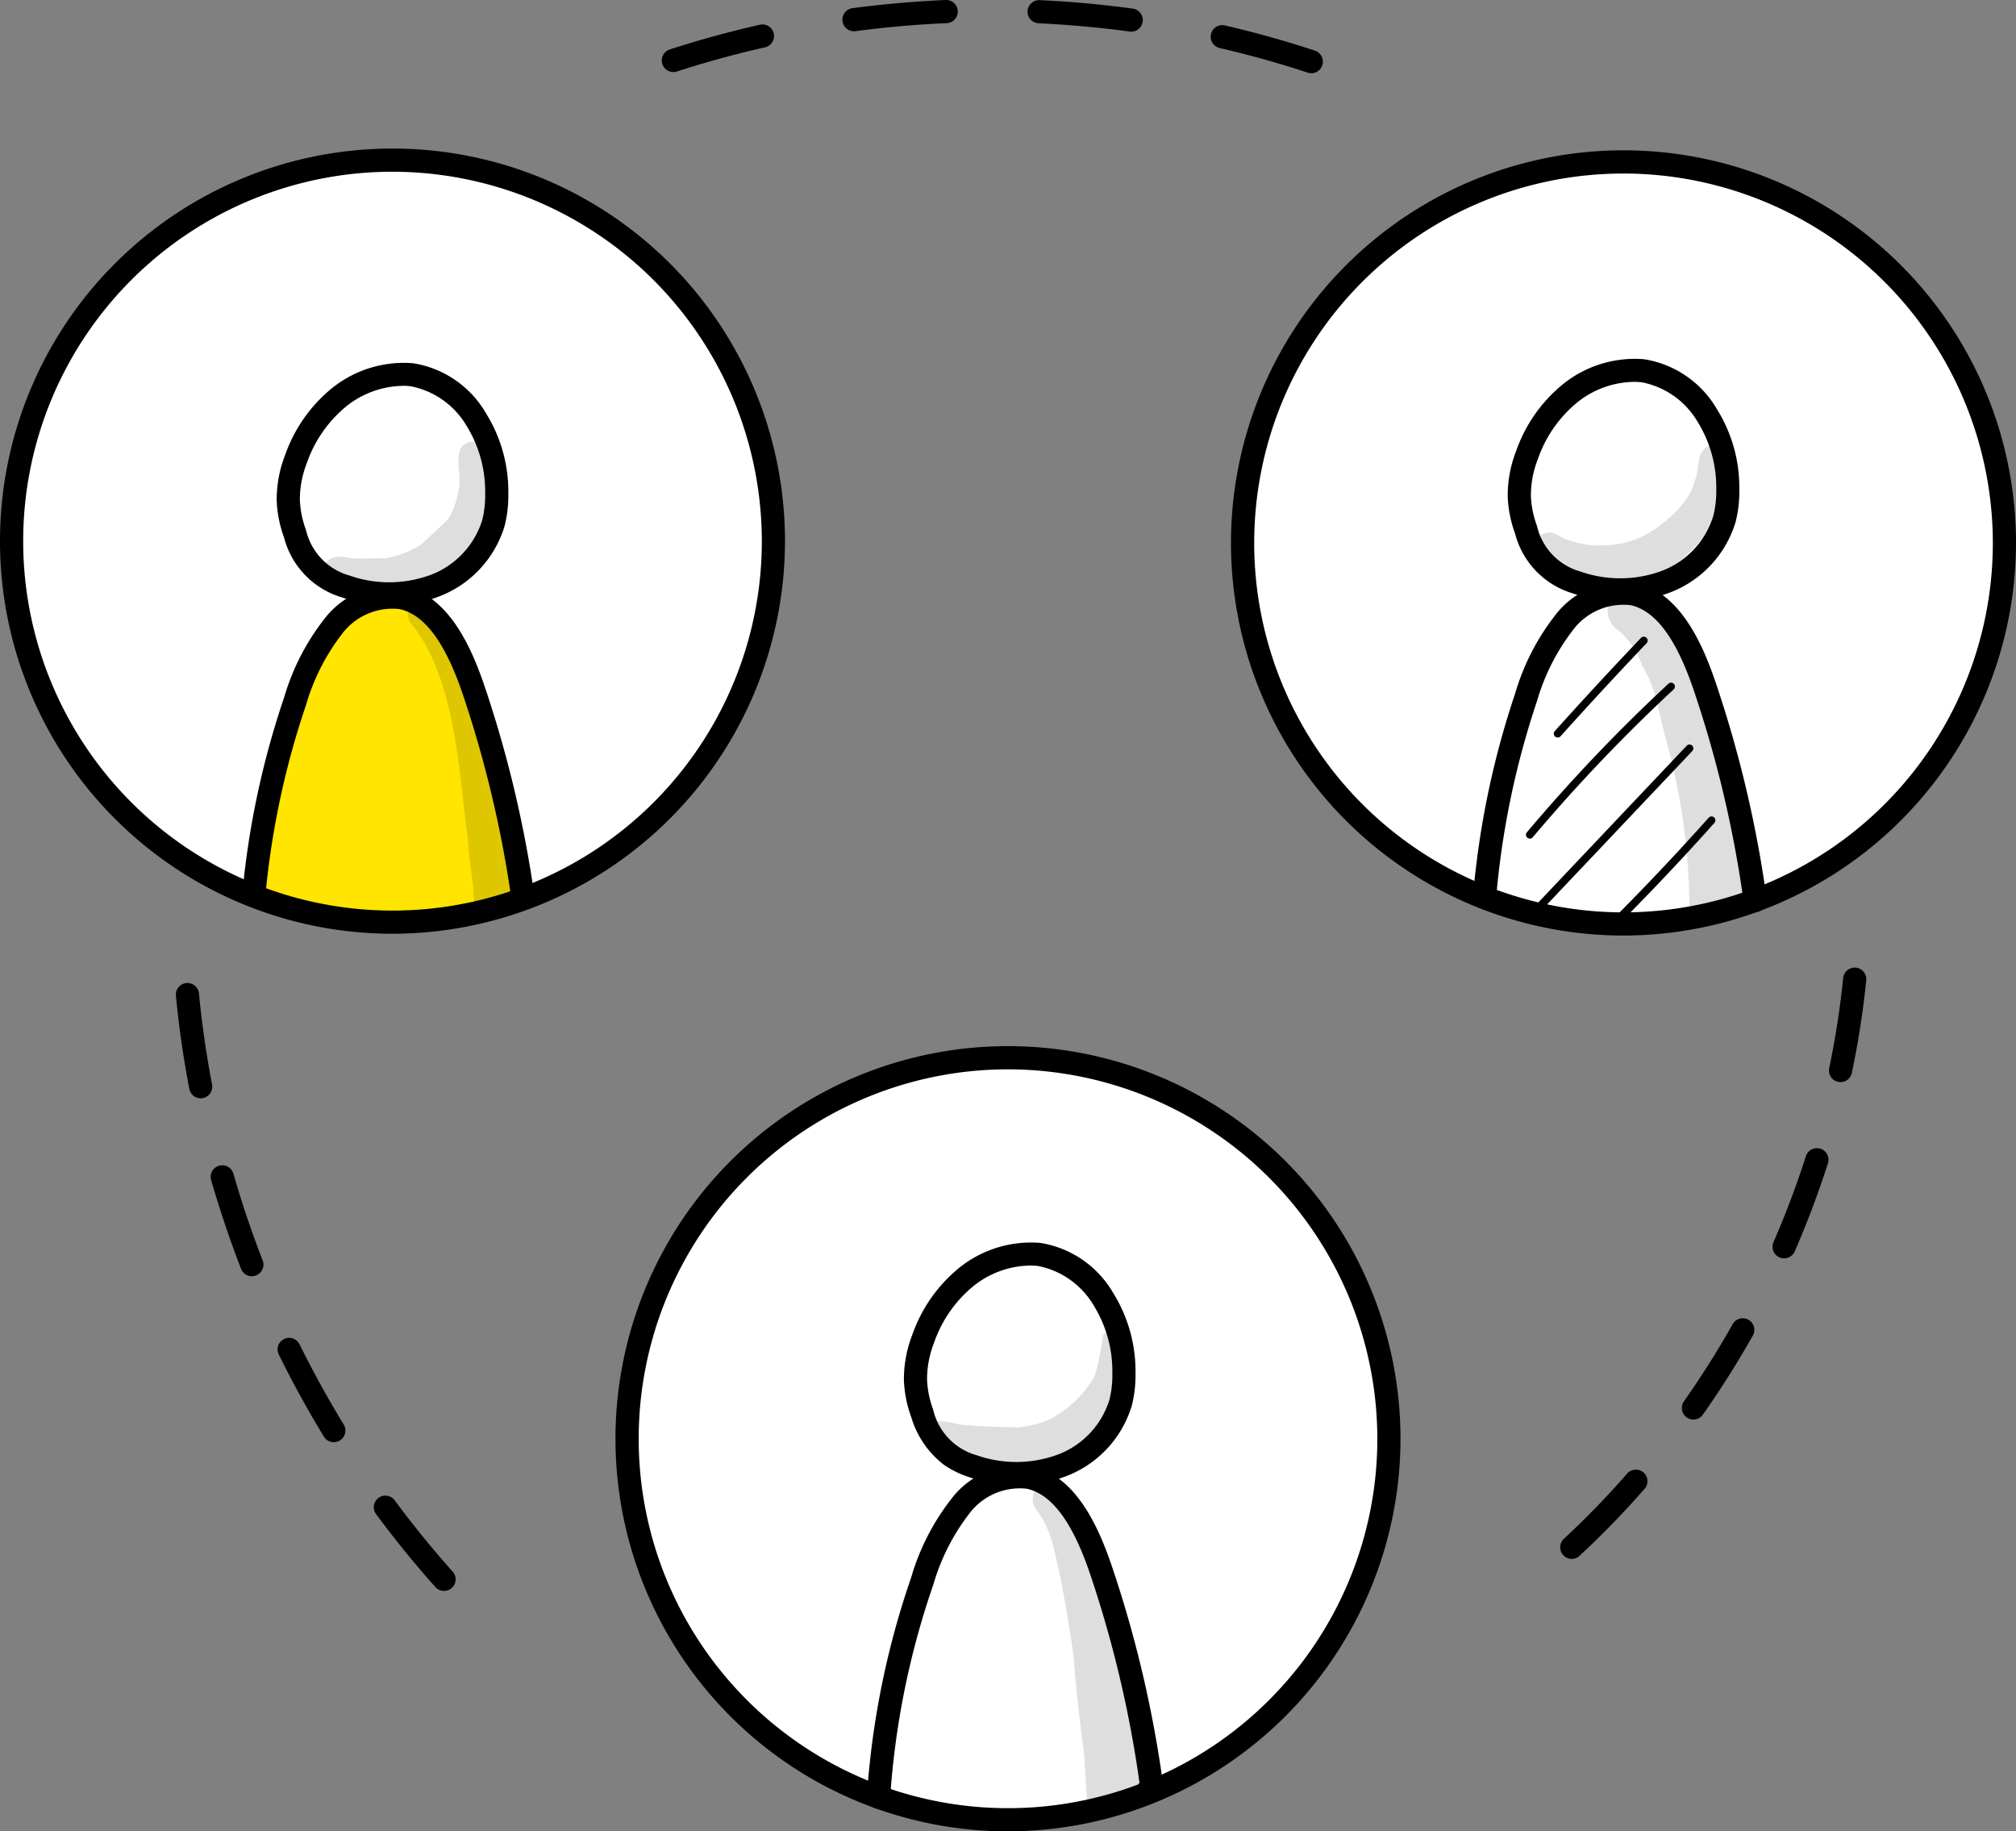 <?xml version="1.0" encoding="UTF-8"?>
<svg xmlns="http://www.w3.org/2000/svg" width="132.58" height="120.406" viewBox="0 0 132.58 120.406">
  <rect x="0" y="0" width="132.58" height="120.406" fill="#808080" stroke="none"/>
  <g id="Group_917" data-name="Group 917" transform="translate(-285.261 -235.837)">
    <g id="Group_890" data-name="Group 890">
      <g id="Group_883" data-name="Group 883">
        <path id="Path_1434" data-name="Path 1434" d="M326.715,330.178a24.606,24.606,0,1,1,49.2,0c0,14.116-11.014,25.56-24.6,25.56S326.715,344.294,326.715,330.178Z" fill="#fff"></path>
      </g>
      <g id="Group_889" data-name="Group 889">
        <g id="Group_884" data-name="Group 884" opacity="0.129">
          <path id="Path_1435" data-name="Path 1435" d="M359.187,323.746a.788.788,0,0,0-1.4-.093,14.963,14.963,0,0,1-.549,2.683,7.309,7.309,0,0,1-2.914,2.8,6.532,6.532,0,0,1-2.14.549c-1.946-.049-2.136-.06-3.769-.175a6.093,6.093,0,0,0-1.514-.235,1.1,1.1,0,0,0-.146,2.136c1.532.343,2.593.92,3.326.933a8.887,8.887,0,0,0,4.767-.525,9.542,9.542,0,0,0,3.752-4.258A9.4,9.4,0,0,0,359.187,323.746Z"></path>
        </g>
        <g id="Group_885" data-name="Group 885" opacity="0.129">
          <path id="Path_1436" data-name="Path 1436" d="M355.917,345.164c-.02-.144-.039-.287-.058-.43.153,2.1.509,5.13.681,6.239.1,1.381.18,2.766.263,4.15.71-.241,1.414-.5,2.119-.751.4-.146.809-.291,1.211-.442.188-.071.373-.152.562-.222-.008-.064-.018-.135-.025-.2a63.91,63.91,0,0,0-1.391-8.285,91.613,91.613,0,0,0-3.068-10.065,5.039,5.039,0,0,0-.586-.97c-.266-.3-.45-.733-.856-.864a1.159,1.159,0,0,0-1.445,1.642c1.013,1.325,1.144,2.268,1.611,4.285C355.409,341.639,355.752,343.806,355.917,345.164Z"></path>
        </g>
        <g id="Group_886" data-name="Group 886">
          <path id="Path_1437" data-name="Path 1437" d="M343.031,354.756l-.052,0a.761.761,0,0,1-.709-.81,55.242,55.242,0,0,1,2.919-14.411,15.369,15.369,0,0,1,2.659-5.181,5.576,5.576,0,0,1,5.3-2.112c2.913.667,4.376,4.051,5.224,6.539a77.229,77.229,0,0,1,3.409,14.6.763.763,0,0,1-.5.82l-.292.1a.762.762,0,0,1-.79-1.252,75.594,75.594,0,0,0-3.268-13.782c-1.144-3.358-2.493-5.172-4.122-5.546a4.146,4.146,0,0,0-3.8,1.626,14.042,14.042,0,0,0-2.369,4.676,53.741,53.741,0,0,0-2.84,14.019A.762.762,0,0,1,343.031,354.756Z"></path>
        </g>
        <g id="Group_887" data-name="Group 887">
          <path id="Path_1438" data-name="Path 1438" d="M352.172,333.476a9.982,9.982,0,0,1-3.171-.522,6.233,6.233,0,0,1-1.678-.821,6.162,6.162,0,0,1-2.133-3.117,7.935,7.935,0,0,1-.484-2.438,8.074,8.074,0,0,1,.554-2.99,9.853,9.853,0,0,1,3.088-4.4,7.512,7.512,0,0,1,5.327-1.633h0a6.757,6.757,0,0,1,4.783,3.273,9.727,9.727,0,0,1,1.478,5.321,8.016,8.016,0,0,1-.247,2.116,7.177,7.177,0,0,1-4.322,4.63A8.753,8.753,0,0,1,352.172,333.476Zm.836-14.434a6.1,6.1,0,0,0-3.719,1.342,8.344,8.344,0,0,0-2.6,3.728,6.6,6.6,0,0,0-.461,2.428,6.444,6.444,0,0,0,.4,1.973,4.062,4.062,0,0,0,2.86,3,7.891,7.891,0,0,0,5.321-.034,5.629,5.629,0,0,0,3.41-3.608,6.544,6.544,0,0,0,.194-1.718,8.216,8.216,0,0,0-1.23-4.492,5.466,5.466,0,0,0-3.661-2.59h0C353.352,319.051,353.181,319.042,353.008,319.042Z"></path>
        </g>
        <g id="Group_888" data-name="Group 888">
          <path id="Path_1439" data-name="Path 1439" d="M351.551,356.243a25.813,25.813,0,1,1,25.812-25.812A25.842,25.842,0,0,1,351.551,356.243Zm0-50.1a24.288,24.288,0,1,0,24.289,24.289A24.317,24.317,0,0,0,351.551,306.142Z"></path>
        </g>
      </g>
    </g>
    <g id="Group_903" data-name="Group 903">
      <g id="Group_891" data-name="Group 891">
        <path id="Path_1440" data-name="Path 1440" d="M367.535,271.281a24.6,24.6,0,1,1,49.2,0c0,14.116-11.015,25.56-24.6,25.56S367.535,285.4,367.535,271.281Z" fill="#fff"></path>
      </g>
      <g id="Group_902" data-name="Group 902">
        <g id="Group_900" data-name="Group 900">
          <g id="Group_892" data-name="Group 892">
            <path id="Path_1441" data-name="Path 1441" d="M400.686,295.8a.762.762,0,0,1-.753-.658,75.689,75.689,0,0,0-3.3-13.969c-1.144-3.358-2.493-5.172-4.122-5.546a4.14,4.14,0,0,0-3.8,1.626,14.045,14.045,0,0,0-2.37,4.676,55.337,55.337,0,0,0-2.689,12.948.762.762,0,1,1-1.517-.136,56.829,56.829,0,0,1,2.765-13.3,15.378,15.378,0,0,1,2.659-5.181,5.574,5.574,0,0,1,5.3-2.112c2.912.668,4.376,4.052,5.223,6.539a77.145,77.145,0,0,1,3.365,14.251.766.766,0,0,1-.755.867Z"></path>
          </g>
          <g id="Group_893" data-name="Group 893">
            <path id="Path_1442" data-name="Path 1442" d="M387.7,284.327a.252.252,0,0,1-.17-.065.254.254,0,0,1-.019-.359c1.854-2.064,3.759-4.124,5.664-6.123a.254.254,0,1,1,.368.35c-1.9,1.995-3.8,4.052-5.654,6.113A.255.255,0,0,1,387.7,284.327Z"></path>
          </g>
          <g id="Group_894" data-name="Group 894">
            <path id="Path_1443" data-name="Path 1443" d="M385.869,290.974a.251.251,0,0,1-.163-.06.254.254,0,0,1-.03-.358,111.512,111.512,0,0,1,9.307-9.767.254.254,0,0,1,.346.372,111.08,111.08,0,0,0-9.266,9.722A.252.252,0,0,1,385.869,290.974Z"></path>
          </g>
          <g id="Group_895" data-name="Group 895">
            <path id="Path_1444" data-name="Path 1444" d="M386.224,296.009a.252.252,0,0,1-.175-.07.254.254,0,0,1-.01-.359l10.149-10.718a.254.254,0,0,1,.369.349l-10.149,10.718A.253.253,0,0,1,386.224,296.009Z"></path>
          </g>
          <g id="Group_896" data-name="Group 896">
            <path id="Path_1445" data-name="Path 1445" d="M391.624,296.587a.252.252,0,0,1-.179-.073.255.255,0,0,1,0-.359c2.112-2.119,4.194-4.326,6.188-6.559a.254.254,0,0,1,.379.338c-2,2.24-4.089,4.454-6.207,6.579A.251.251,0,0,1,391.624,296.587Z"></path>
          </g>
          <g id="Group_897" data-name="Group 897" opacity="0.129">
            <path id="Path_1446" data-name="Path 1446" d="M398.869,265.38a1.11,1.11,0,0,0-1.552,0c-.555.738-.213.987-.624,2.154-.439,1.693-2.625,3.215-3.471,3.594a5.881,5.881,0,0,1-2.321.553,5.8,5.8,0,0,1-2.433-.316,3.54,3.54,0,0,1-.822-.379.977.977,0,0,0-.986,1.688c4.2,2.836,8.3,2.017,11.348-2.524a8.552,8.552,0,0,0,1.114-3.4A1.435,1.435,0,0,0,398.869,265.38Z"></path>
          </g>
          <g id="Group_898" data-name="Group 898" opacity="0.129">
            <path id="Path_1447" data-name="Path 1447" d="M394.81,284.4a42.083,42.083,0,0,1,1.554,11.029q.042.279.082.557c.008.073.011.147.018.22.389-.049.777-.1,1.166-.151.69-.161,1.376-.339,2.06-.523.261-.127.52-.259.78-.387-.145-1.092-.382-2.171-.62-3.249-.856-4.646-1.427-9.513-3.752-13.709a7.888,7.888,0,0,0-2.987-3.63,1.545,1.545,0,0,0-1.69,2.508,5.278,5.278,0,0,1,1.815,2.484C394.176,281.171,394.193,282.024,394.81,284.4Z"></path>
          </g>
          <g id="Group_899" data-name="Group 899">
            <path id="Path_1448" data-name="Path 1448" d="M391.88,275.376a9.955,9.955,0,0,1-3.171-.523,5.55,5.55,0,0,1-3.811-3.937,7.929,7.929,0,0,1-.484-2.438,8.094,8.094,0,0,1,.554-2.989,9.855,9.855,0,0,1,3.089-4.4,7.513,7.513,0,0,1,5.327-1.633h0a6.759,6.759,0,0,1,4.784,3.273,9.729,9.729,0,0,1,1.477,5.32,8.05,8.05,0,0,1-.247,2.117,7.177,7.177,0,0,1-4.322,4.63A8.756,8.756,0,0,1,391.88,275.376Zm.835-14.433A6.1,6.1,0,0,0,389,262.284a8.326,8.326,0,0,0-2.6,3.729,6.6,6.6,0,0,0-.462,2.428,6.438,6.438,0,0,0,.4,1.972,4.057,4.057,0,0,0,2.86,3,7.882,7.882,0,0,0,5.322-.033,5.632,5.632,0,0,0,3.409-3.608,6.584,6.584,0,0,0,.2-1.719,8.211,8.211,0,0,0-1.231-4.491,5.459,5.459,0,0,0-3.661-2.589h0A4.905,4.905,0,0,0,392.715,260.943Z"></path>
          </g>
        </g>
        <g id="Group_901" data-name="Group 901">
          <path id="Path_1449" data-name="Path 1449" d="M392.029,297.346a25.813,25.813,0,1,1,25.812-25.812A25.842,25.842,0,0,1,392.029,297.346Zm0-50.1a24.288,24.288,0,1,0,24.289,24.289A24.317,24.317,0,0,0,392.029,247.245Z"></path>
        </g>
      </g>
    </g>
    <g id="Group_913" data-name="Group 913">
      <g id="Group_904" data-name="Group 904">
        <ellipse id="Ellipse_60" data-name="Ellipse 60" cx="25.261" cy="25.56" rx="25.261" ry="25.56" transform="translate(285.976 245.722)" fill="#fff"></ellipse>
      </g>
      <g id="Group_912" data-name="Group 912">
        <g id="Group_910" data-name="Group 910">
          <g id="Group_905" data-name="Group 905">
            <path id="Path_1450" data-name="Path 1450" d="M311.773,296.363a19.947,19.947,0,0,0,5.358-.716,16.875,16.875,0,0,0,2.085-.717A95.263,95.263,0,0,0,315.8,280.5c-.705-2.209-1.82-4.712-4.081-5.227a4.616,4.616,0,0,0-4.19,1.5,11.718,11.718,0,0,0-2.27,4.026,55.706,55.706,0,0,0-3.32,13.645A27.733,27.733,0,0,0,311.773,296.363Z" fill="#ffe500"></path>
          </g>
          <g id="Group_906" data-name="Group 906">
            <path id="Path_1451" data-name="Path 1451" d="M319.539,295.555a.762.762,0,0,1-.708-1.044,75.309,75.309,0,0,0-3.153-13.079c-1.143-3.357-2.491-5.171-4.122-5.546a4.148,4.148,0,0,0-3.8,1.626,14.05,14.05,0,0,0-2.37,4.677,54.743,54.743,0,0,0-2.654,12.341.762.762,0,1,1-1.516-.149,56.261,56.261,0,0,1,2.729-12.686,15.366,15.366,0,0,1,2.66-5.18A5.573,5.573,0,0,1,311.9,274.4c2.915.668,4.377,4.052,5.224,6.539a76.85,76.85,0,0,1,3.269,13.695.761.761,0,0,1-.426.8l-.105.052A.772.772,0,0,1,319.539,295.555Z"></path>
          </g>
          <g id="Group_907" data-name="Group 907" opacity="0.129">
            <path id="Path_1452" data-name="Path 1452" d="M317.181,265.436a.918.918,0,0,0-1.631-.11c-.324.772.012,1.655-.081,2.468a6.1,6.1,0,0,1-.589,1.933c-.081.139.069-.071.122-.134-.065.082-.174.229-.241.322-.034.04-.066.08-.1.117-.551.548-1.125,1.072-1.7,1.6a5.893,5.893,0,0,1-1.659.747,6.475,6.475,0,0,1-.687.164l-.058.005c-.771-.034-1.544.046-2.313-.023l-.08-.01a1.621,1.621,0,0,0-1.19.071,1.147,1.147,0,0,0,.272,2.079,9.918,9.918,0,0,0,3.193.493,9.169,9.169,0,0,0,3.722-1.421C317.3,272.125,318.1,268.007,317.181,265.436Z"></path>
          </g>
          <g id="Group_908" data-name="Group 908" opacity="0.129">
            <path id="Path_1453" data-name="Path 1453" d="M316.022,290.948c.2,2.622.308,2.157.4,3.883.029.323.048.646.065.969.213-.051.427-.1.639-.153a16.288,16.288,0,0,0,2.408-.854c.118-.054.238-.115.358-.177-.206-1.209-.454-2.517-.719-3.691-.552-2.5-1.2-4.964-1.967-7.4a36.312,36.312,0,0,0-2.243-6.256,8.092,8.092,0,0,0-1.013-1.533,1.1,1.1,0,0,0-.9-.527,1,1,0,0,0-.7,1.686C315.232,280.481,315.44,286.716,316.022,290.948Z"></path>
          </g>
          <g id="Group_909" data-name="Group 909">
            <path id="Path_1454" data-name="Path 1454" d="M310.924,275.638a9.945,9.945,0,0,1-3.17-.523,5.559,5.559,0,0,1-3.812-3.937,7.924,7.924,0,0,1-.484-2.438,8.07,8.07,0,0,1,.555-2.988,9.858,9.858,0,0,1,3.088-4.4,7.533,7.533,0,0,1,5.327-1.633h0a6.757,6.757,0,0,1,4.784,3.273,9.741,9.741,0,0,1,1.478,5.321,8.032,8.032,0,0,1-.248,2.117,7.172,7.172,0,0,1-4.322,4.629A8.757,8.757,0,0,1,310.924,275.638Zm.836-14.433a6.1,6.1,0,0,0-3.718,1.341,8.345,8.345,0,0,0-2.6,3.73,6.59,6.59,0,0,0-.461,2.427,6.429,6.429,0,0,0,.4,1.972,4.062,4.062,0,0,0,2.86,3,7.888,7.888,0,0,0,5.322-.034,5.632,5.632,0,0,0,3.41-3.607,6.625,6.625,0,0,0,.194-1.72,8.219,8.219,0,0,0-1.23-4.491,5.462,5.462,0,0,0-3.662-2.589h0A4.893,4.893,0,0,0,311.76,261.2Z"></path>
          </g>
        </g>
        <g id="Group_911" data-name="Group 911">
          <path id="Path_1455" data-name="Path 1455" d="M311.073,297.228a25.812,25.812,0,1,1,25.812-25.812A25.841,25.841,0,0,1,311.073,297.228Zm0-50.1a24.288,24.288,0,1,0,24.289,24.288A24.316,24.316,0,0,0,311.073,247.128Z"></path>
        </g>
      </g>
    </g>
    <g id="Group_914" data-name="Group 914">
      <path id="Path_1456" data-name="Path 1456" d="M314.463,340.435a.762.762,0,0,1-.569-.254c-1.357-1.52-2.665-3.128-3.888-4.778a.762.762,0,1,1,1.224-.907c1.195,1.614,2.474,3.185,3.8,4.67a.761.761,0,0,1-.568,1.269Zm-7.247-9.776a.763.763,0,0,1-.651-.365c-1.063-1.743-2.063-3.558-2.97-5.4a.761.761,0,1,1,1.365-.674c.888,1.8,1.865,3.572,2.906,5.276a.763.763,0,0,1-.65,1.159Zm-5.391-10.912a.761.761,0,0,1-.71-.486c-.741-1.911-1.4-3.874-1.969-5.837A.762.762,0,0,1,300.61,313c.553,1.919,1.2,3.839,1.925,5.707a.762.762,0,0,1-.435.985A.741.741,0,0,1,301.825,319.747Zm-3.367-11.7a.761.761,0,0,1-.747-.618c-.387-2.019-.683-4.071-.879-6.1a.762.762,0,1,1,1.516-.146c.192,1.98.481,3.985.859,5.958a.763.763,0,0,1-.6.892A.8.8,0,0,1,298.458,308.052Z"></path>
    </g>
    <g id="Group_915" data-name="Group 915">
      <path id="Path_1457" data-name="Path 1457" d="M371.5,240.652a.766.766,0,0,1-.239-.039c-1.89-.624-3.84-1.17-5.8-1.62a.762.762,0,0,1,.342-1.485c2,.462,4,1.019,5.934,1.659a.762.762,0,0,1-.239,1.485Zm-41.954-.079a.761.761,0,0,1-.234-1.486c1.94-.628,3.939-1.176,5.941-1.628a.762.762,0,0,1,.336,1.486c-1.958.442-3.912.977-5.808,1.591A.768.768,0,0,1,329.548,240.573Zm30.1-2.655a.736.736,0,0,1-.1-.007c-1.979-.269-4-.452-6-.544a.762.762,0,0,1,.069-1.522c2.046.094,4.11.282,6.134.557a.761.761,0,0,1-.1,1.516Zm-18.226-.026a.762.762,0,0,1-.1-1.517c2.026-.268,4.089-.449,6.134-.538a.762.762,0,0,1,.066,1.523c-2,.085-4.019.262-6,.526A.868.868,0,0,1,341.419,237.892Z"></path>
    </g>
    <g id="Group_916" data-name="Group 916">
      <path id="Path_1458" data-name="Path 1458" d="M388.625,338.33a.762.762,0,0,1-.518-1.32,57.029,57.029,0,0,0,4.184-4.314.762.762,0,0,1,1.148,1,58.753,58.753,0,0,1-4.3,4.43A.761.761,0,0,1,388.625,338.33Zm8-9.162a.762.762,0,0,1-.622-1.2,59.493,59.493,0,0,0,3.211-5.084.762.762,0,0,1,1.328.747,60.931,60.931,0,0,1-3.294,5.214A.759.759,0,0,1,396.626,329.168Zm5.968-10.6a.762.762,0,0,1-.7-1.066,59.679,59.679,0,0,0,2.123-5.626.762.762,0,1,1,1.451.464,61.068,61.068,0,0,1-2.178,5.771A.763.763,0,0,1,402.594,318.568Zm3.71-11.586a.761.761,0,0,1-.747-.918,57.133,57.133,0,0,0,.921-5.939.762.762,0,0,1,1.516.153,58.6,58.6,0,0,1-.946,6.1A.761.761,0,0,1,406.3,306.982Z"></path>
    </g>
  </g>
</svg>
